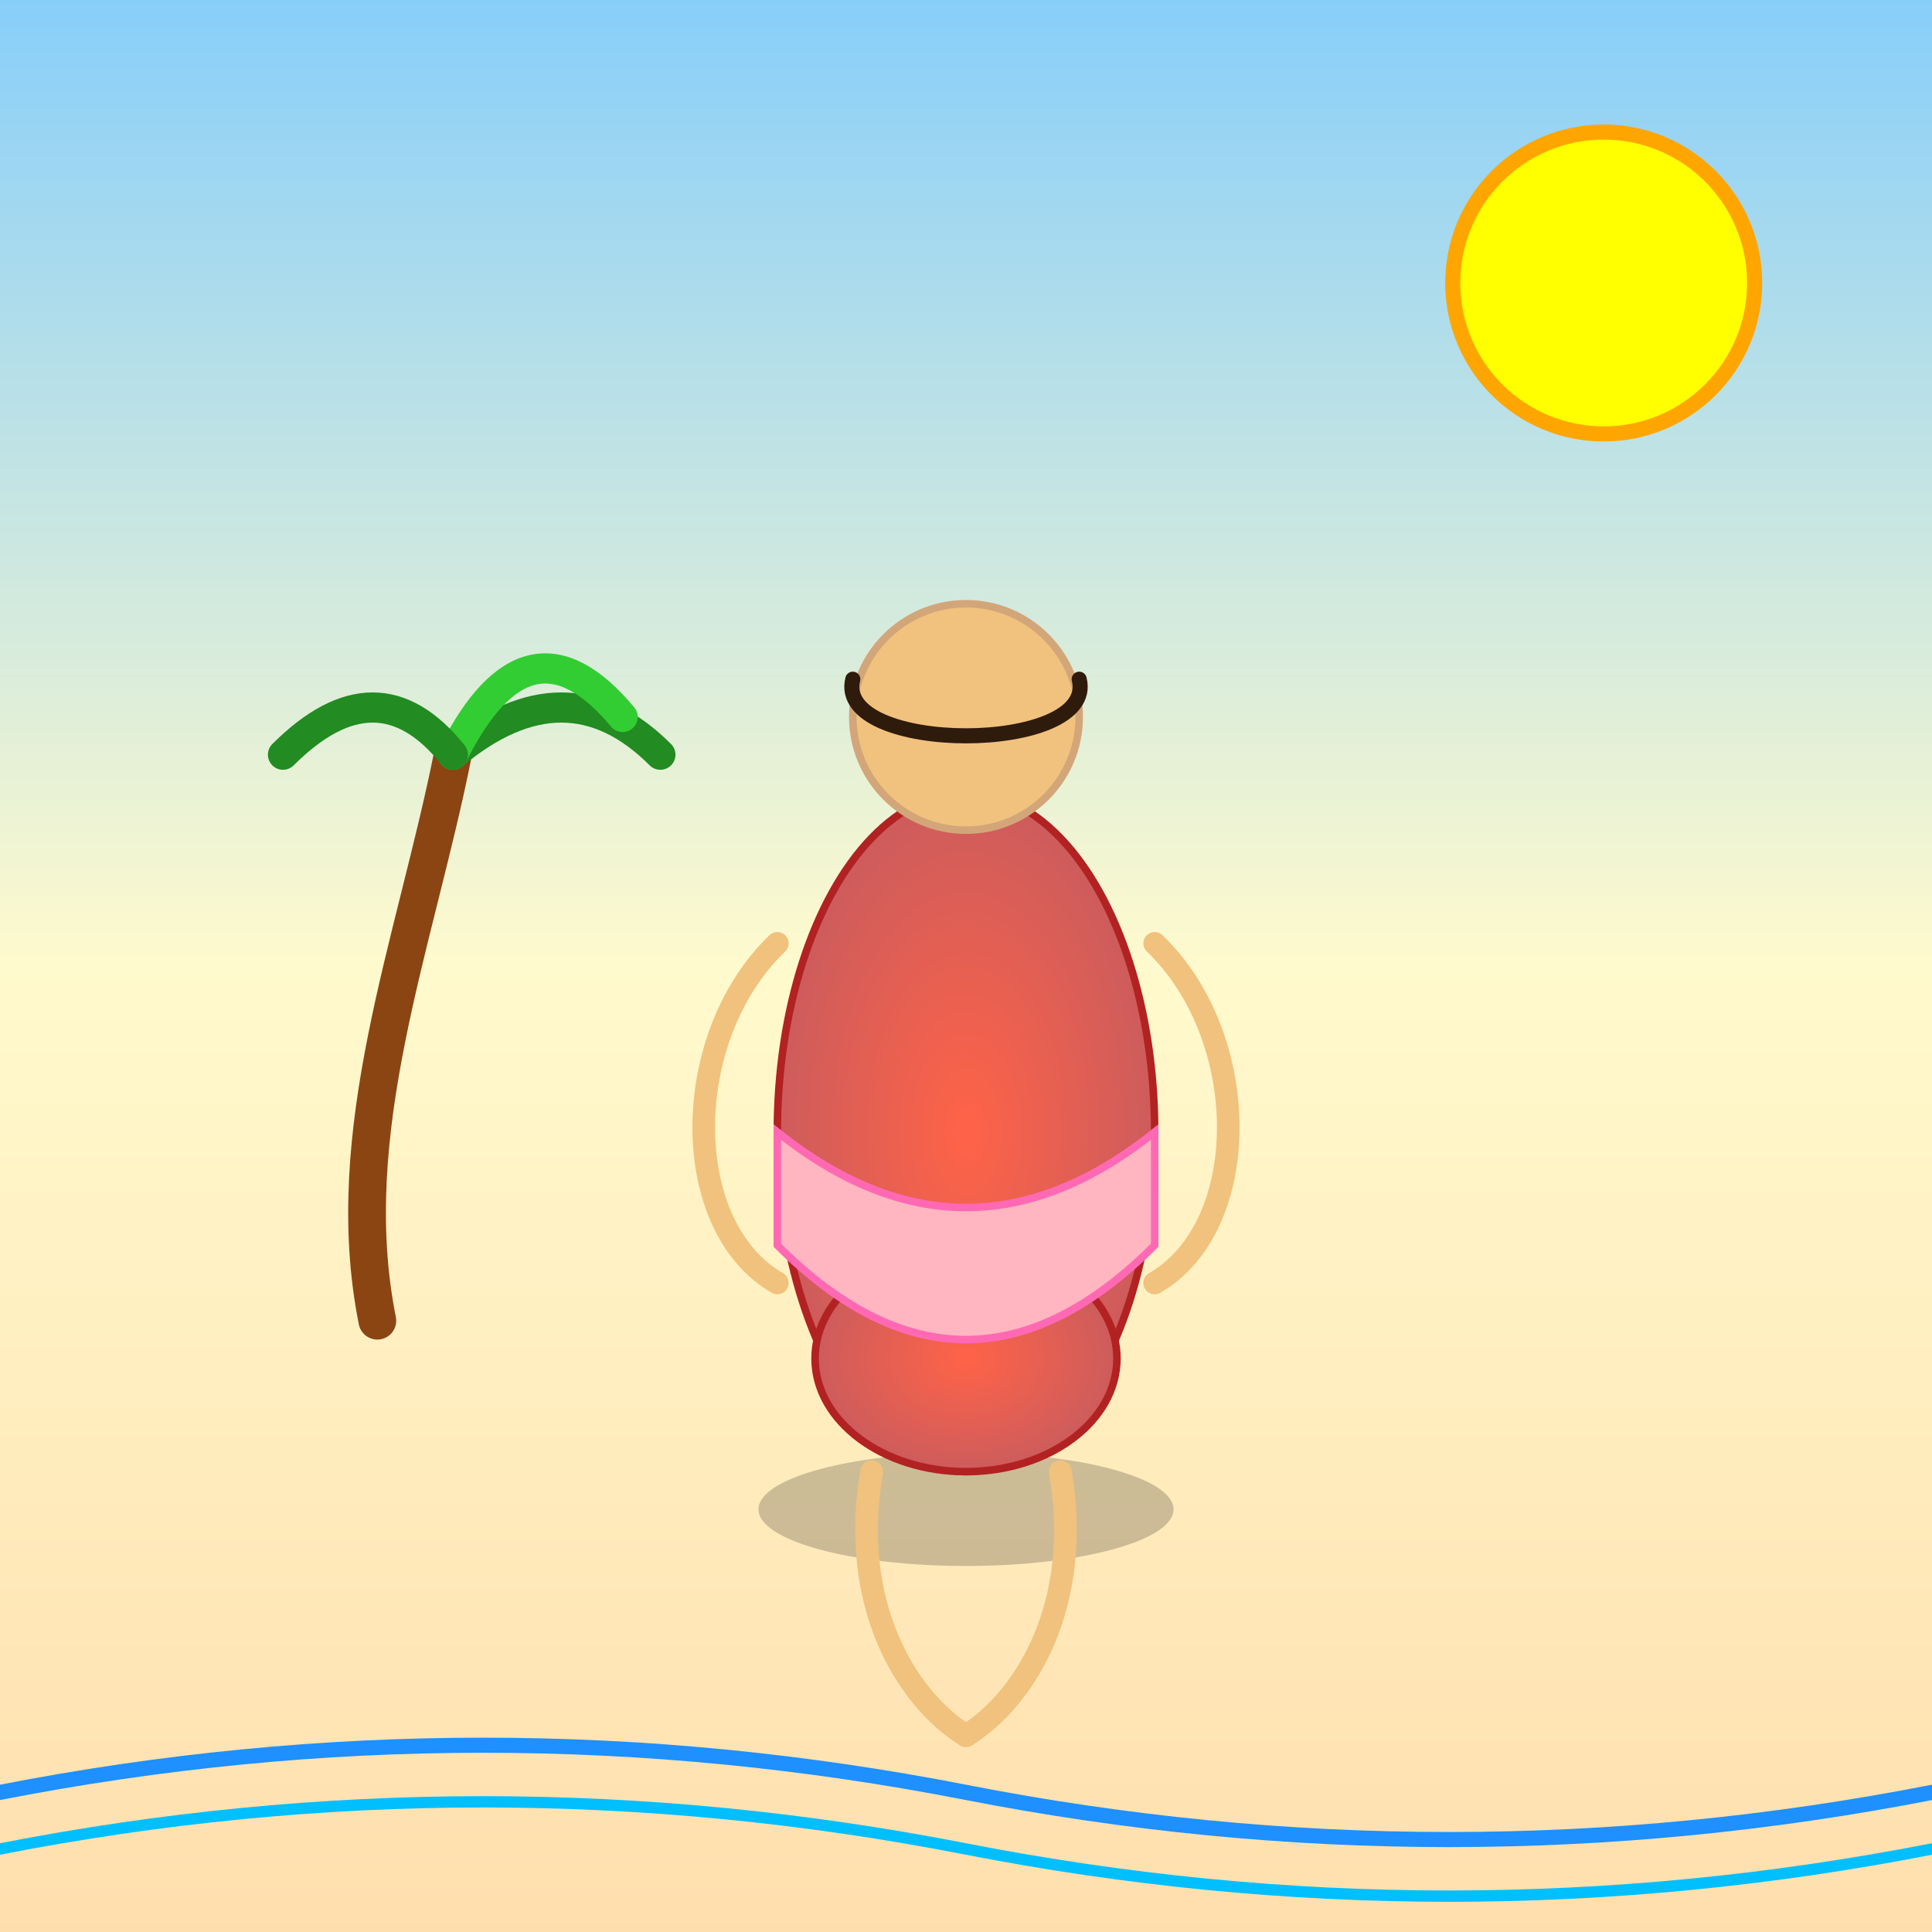 <!--

Generated by DrawGPT.
Free, open source, AI generated images in SVG, PNG, and HTML Canvas format.
https://drawgpt.ai

Created: 2025-06-13T05:27:03+00:00
-->
<svg id="svg-001" class="canvas" xmlns="http://www.w3.org/2000/svg" xmlns:xlink="http://www.w3.org/1999/xlink"   viewBox="0 0 1024 1024">
  <rect x="0" y="0" width="1024" height="1024" fill="#333333" stroke="none"/>
  <title id="title-001">Beach Dance Fiesta</title>
  <desc id="desc-001">A vibrant, cartoonish beach dance scene with a playful Latina dancer, shining with fun and style under a sunny sky!</desc>
  
  <!-- Background -->
  <rect id="bg-001" class="background" x="0" y="0" width="1024" height="1024" fill="url(#grad-bg-001)"/>
  <defs>
    <linearGradient id="grad-bg-001" x1="0" y1="0" x2="0" y2="1">
      <stop offset="0%" style="stop-color:#87CEFA;stop-opacity:1" />
      <stop offset="50%" style="stop-color:#FFFACD;stop-opacity:1" />
      <stop offset="100%" style="stop-color:#FFDEAD;stop-opacity:1" />
    </linearGradient>
  </defs>
  
  <!-- Sun -->
  <circle id="sun-001" class="sun" cx="850" cy="150" r="80" fill="yellow" stroke="orange" stroke-width="8"/>
  
  <!-- Palm Tree -->
  <path id="palm-001" class="palm" d="M200,700 C180,600 220,500 240,400" stroke="#8B4513" stroke-width="20" fill="none" stroke-linecap="round"/>
  <path id="palm-leaf-001" class="palm-leaf" d="M240,400 Q300,350 350,400" stroke="#228B22" stroke-width="16" fill="none" stroke-linecap="round"/>
  <path id="palm-leaf-002" class="palm-leaf" d="M240,400 Q280,320 330,380" stroke="#32CD32" stroke-width="16" fill="none" stroke-linecap="round"/>
  <path id="palm-leaf-003" class="palm-leaf" d="M240,400 Q200,350 150,400" stroke="#228B22" stroke-width="16" fill="none" stroke-linecap="round"/>
  
  <!-- Dancer Group -->
  <g id="dancer-001" class="dancer">
    <!-- Shadow for a shiny oiled effect -->
    <ellipse id="dancer-shadow-001" class="shadow" cx="512" cy="800" rx="110" ry="30" fill="rgba(0,0,0,0.2)"/>
    
    <!-- Body (with oiled shine using gradient) -->
    <defs>
      <radialGradient id="grad-body-001" cx="50%" cy="50%" r="50%">
        <stop offset="0%" style="stop-color:#FF6347;stop-opacity:1" />
        <stop offset="100%" style="stop-color:#CD5C5C;stop-opacity:1" />
      </radialGradient>
    </defs>
    <ellipse id="dancer-body-001" class="body" cx="512" cy="600" rx="100" ry="180" fill="url(#grad-body-001)" stroke="#B22222" stroke-width="4"/>
    
    <!-- Emphasized big booty -->
    <ellipse id="dancer-booty-001" class="booty" cx="512" cy="720" rx="80" ry="60" fill="url(#grad-body-001)" stroke="#B22222" stroke-width="4"/>
    
    <!-- Head -->
    <circle id="dancer-head-001" class="head" cx="512" cy="380" r="60" fill="#F1C27D" stroke="#D2A679" stroke-width="4"/>
    
    <!-- Hair -->
    <path id="dancer-hair-001" class="hair" d="M452,360 C442,400 582,400 572,360" fill="none" stroke="#2F1B0C" stroke-width="8" stroke-linecap="round"/>
    
    <!-- Arms -->
    <path id="dancer-arm-left-001" class="arm" d="M412,500 C360,550 360,650 412,680" stroke="#F1C27D" stroke-width="12" stroke-linecap="round" fill="none"/>
    <path id="dancer-arm-right-001" class="arm" d="M612,500 C664,550 664,650 612,680" stroke="#F1C27D" stroke-width="12" stroke-linecap="round" fill="none"/>
    
    <!-- Legs -->
    <path id="dancer-leg-left-001" class="leg" d="M462,780 C450,850 480,900 512,920" stroke="#F1C27D" stroke-width="12" stroke-linecap="round" fill="none"/>
    <path id="dancer-leg-right-001" class="leg" d="M562,780 C574,850 544,900 512,920" stroke="#F1C27D" stroke-width="12" stroke-linecap="round" fill="none"/>
    
    <!-- Stylish skirt -->
    <path id="dancer-skirt-001" class="skirt" d="M412,600 Q512,680 612,600 L612,660 Q512,760 412,660 Z" fill="#FFB6C1" stroke="#FF69B4" stroke-width="4"/>
  </g>
  
  <!-- Fun beach waves -->
  <path id="wave-001" class="wave" d="M0,950 Q256,900 512,950 T1024,950" fill="none" stroke="#1E90FF" stroke-width="8" stroke-linecap="round"/>
  <path id="wave-002" class="wave" d="M0,980 Q256,930 512,980 T1024,980" fill="none" stroke="#00BFFF" stroke-width="6" stroke-linecap="round"/>
  
</svg>